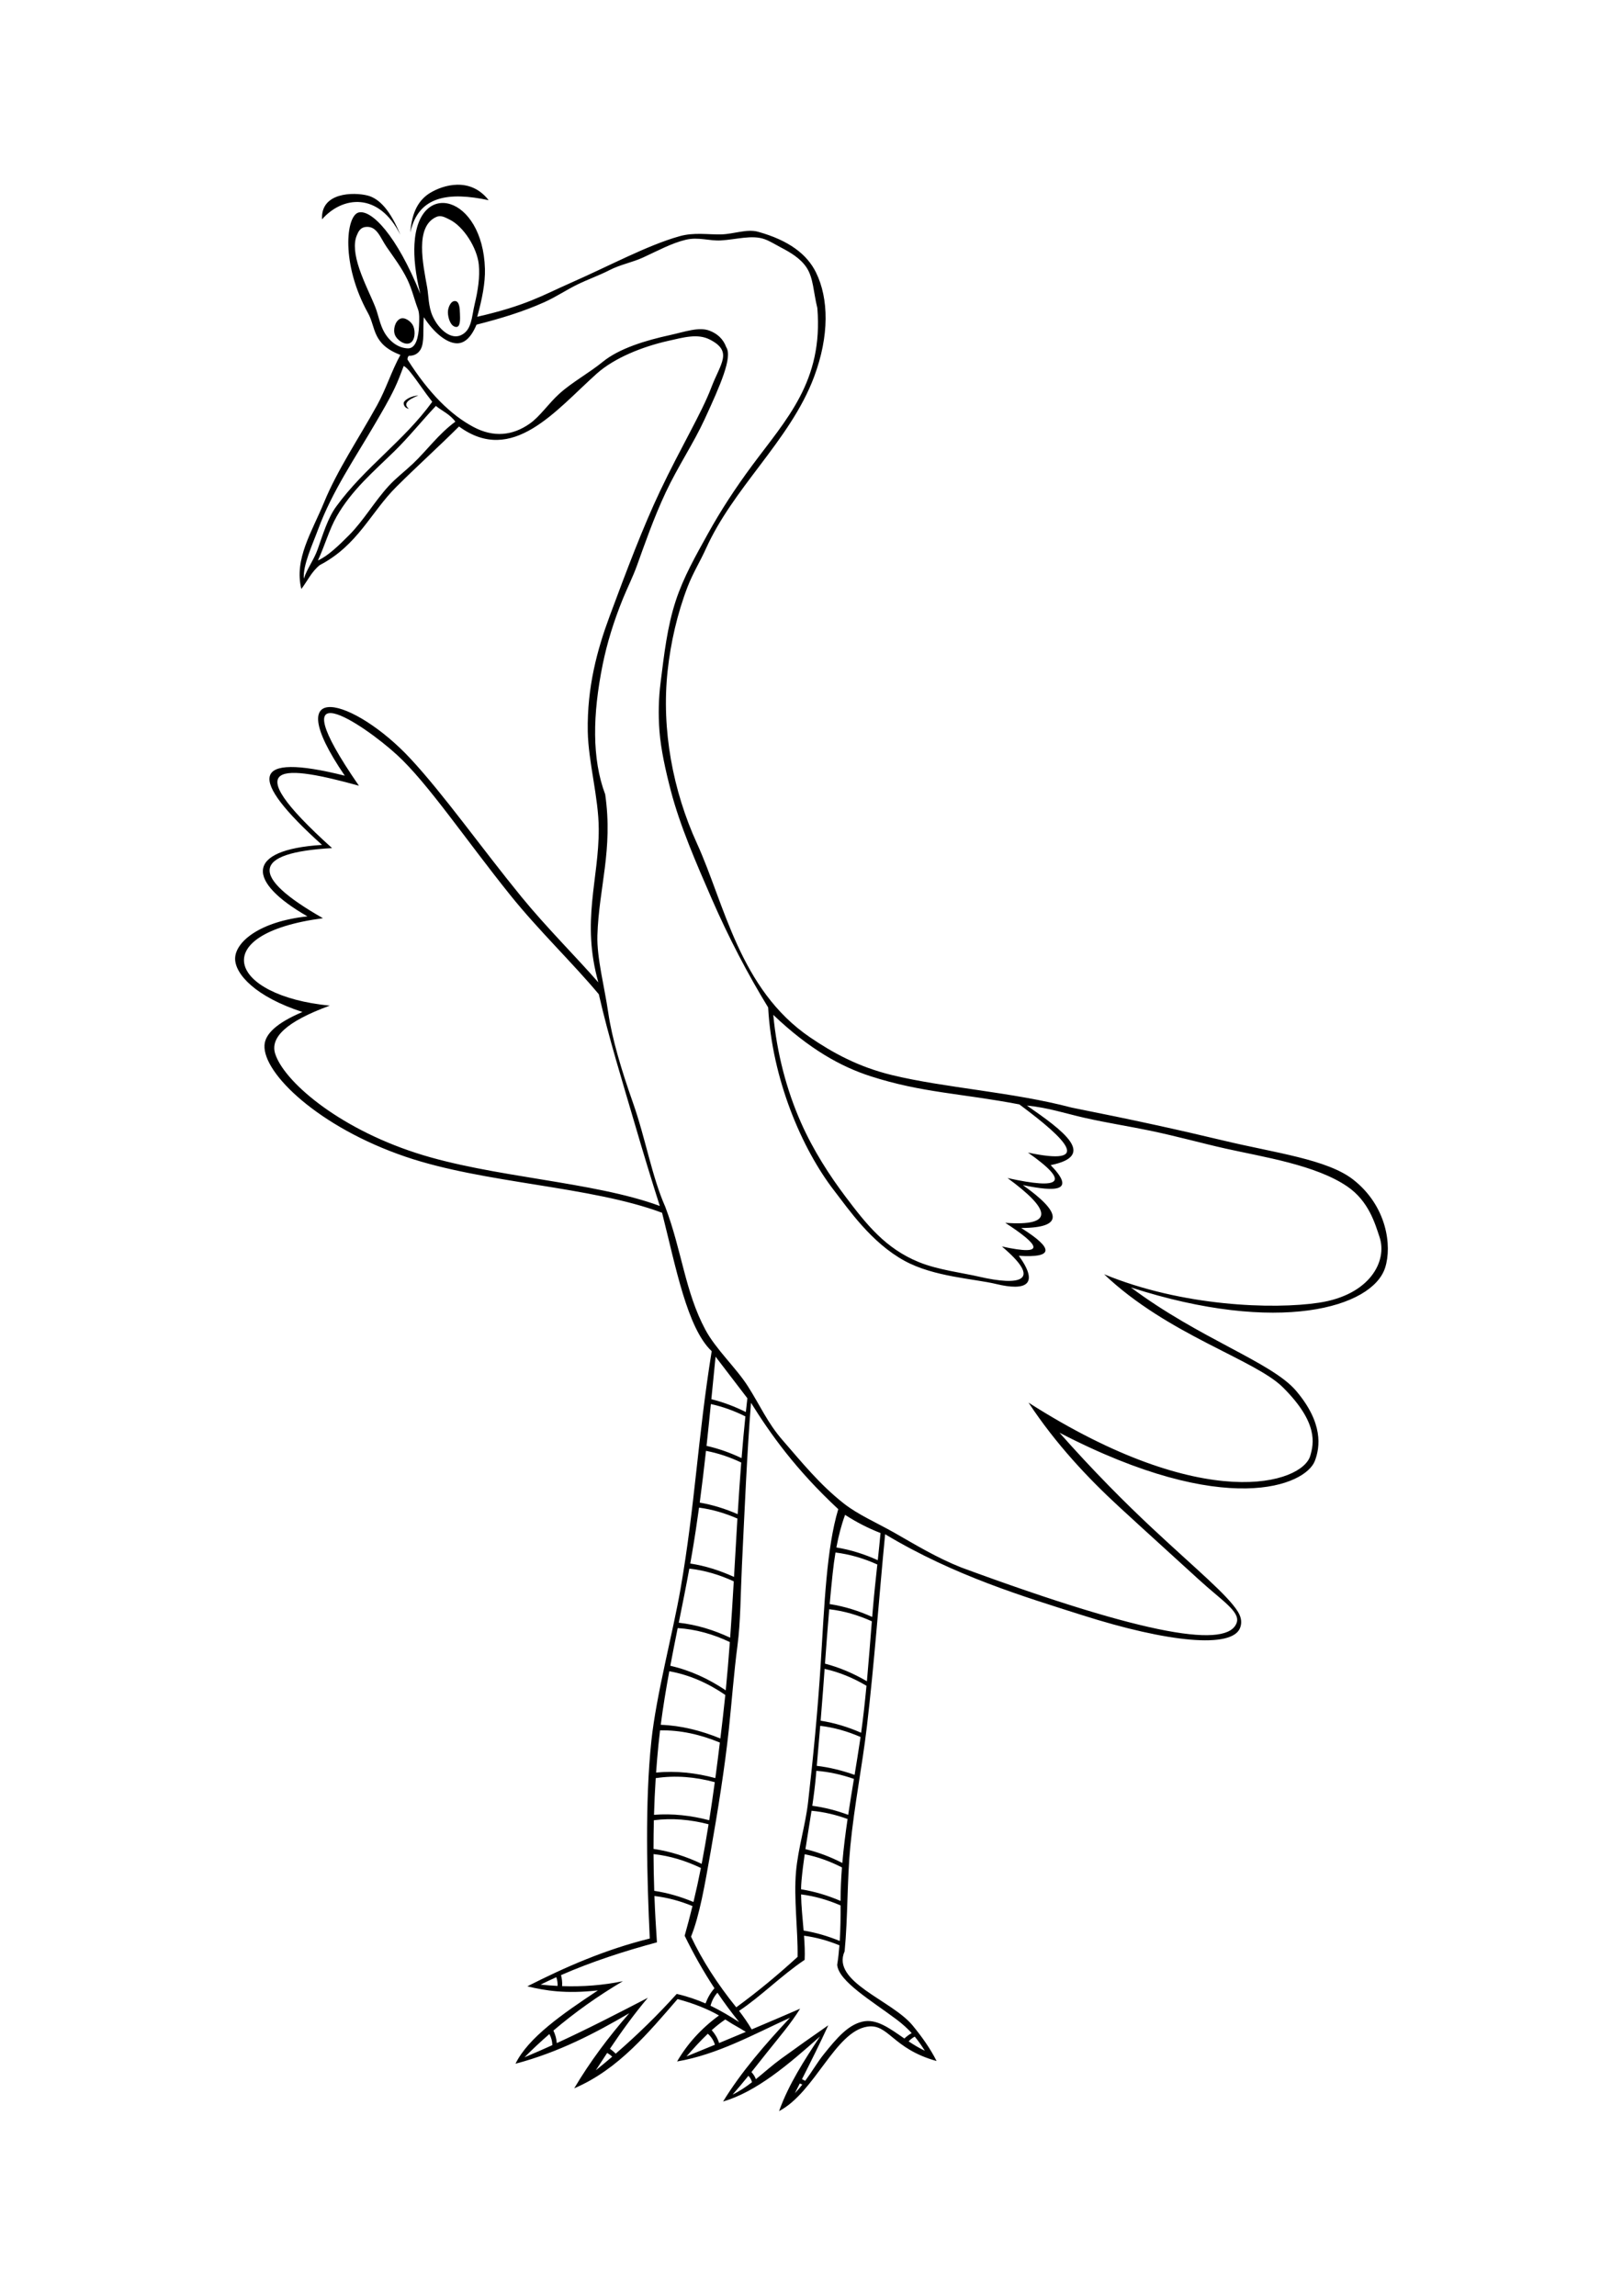 <?xml version='1.0' encoding='utf-8'?>
<svg xmlns="http://www.w3.org/2000/svg" width="210mm" height="297mm" style="shape-rendering:geometricPrecision; text-rendering:geometricPrecision; image-rendering:optimizeQuality; fill-rule:evenodd; clip-rule:evenodd" viewBox="0 0 210 297"> <defs> <style type="text/css">  .fil0 {fill:black}  </style> </defs> <g id="Warstwa_x0020_1">  <path class="fil0" d="M52.242 47.336c0.345,0.211 0.632,0.533 0.881,0.847 0.98,1.233 1.827,2.562 2.806,3.795 -3.711,5.11 -8.733,8.464 -12.444,13.575 -1.065,1.466 -1.685,3.528 -2.378,5.492 -0.497,1.408 -1.356,2.471 -1.795,3.817 -0.134,-1.746 1.089,-4.325 1.851,-6.387 1.822,-4.931 4.753,-9.168 7.399,-13.713 0.87,-1.494 1.76,-2.984 2.519,-4.58 0.433,-0.911 0.789,-1.882 1.16,-2.845zm0.668 5.542c-0.768,-0.586 -0.223,-1.154 1.222,-1.709 -0.856,0.018 -1.772,0.53 -1.887,0.907 -0.069,0.226 0.107,0.747 0.665,0.802zm3.489 -0.364c0.84,0.679 1.827,1.077 2.519,2.037 -2.205,1.617 -3.653,3.699 -5.524,5.466 -1.05,0.991 -2.152,1.81 -3.117,2.867 -1.832,2.006 -3.216,4.434 -5.088,6.324 -1.282,1.294 -2.785,2.75 -4.052,3.291 0.921,-1.99 1.452,-3.98 2.421,-5.683 1.948,-3.424 4.816,-5.84 7.467,-8.436 1.897,-1.856 3.562,-3.948 5.374,-5.867zm-14.73 -24.141c-0.197,-3.515 4.099,-3.529 5.882,-3.081 1.573,0.395 2.998,2.018 4.249,5.084 -2.787,-5.566 -7.47,-5.027 -10.131,-2.003zm21.557 -2.474c-2.394,-3.08 -5.94,-1.94 -7.569,-0.947 -1.4,0.854 -2.372,2.36 -2.562,5.129 1.018,-4.795 5.033,-5.27 10.131,-4.182zm-15.917 3.46c1.466,-0.16 1.867,1.357 2.722,2.6 0.862,1.253 1.931,2.656 2.671,4.191 0.613,1.272 0.925,2.674 1.37,3.822 0.221,0.57 0.179,1.365 0.143,2.205 -0.062,1.448 -0.401,2.929 -1.453,2.889 -1.277,-0.048 -2.378,-0.918 -3.052,-2.106 -0.558,-0.985 -0.754,-2.207 -1.136,-3.194 -0.503,-1.298 -1.449,-3.132 -2.077,-4.984 -0.615,-1.813 -0.753,-3.264 -0.357,-4.267 0.215,-0.544 0.475,-1.081 1.17,-1.157zm7.967 7.85c-0.541,-3.025 -1.627,-7.884 1.176,-9.143 0.598,-0.269 1.13,0.052 1.701,0.329 1.821,0.883 3.576,3.66 3.797,5.816 0.165,1.608 -0.111,3.367 -0.529,5.117 -0.405,1.697 -0.364,3.399 -1.793,4.041 -1.297,0.583 -2.849,-0.723 -3.644,-2.458 -0.562,-1.226 -0.531,-2.712 -0.708,-3.701zm38.696 7.715c-0.393,-1.081 -1.168,-1.771 -2.185,-2.152 -1.383,-0.517 -3.184,0.158 -5.11,0.578 -3.137,0.685 -6.559,1.721 -8.688,3.459 -1.781,1.454 -3.97,2.631 -5.625,4.133 -1.416,1.285 -2.489,2.925 -3.813,3.856 -2.207,1.552 -4.666,1.841 -7.311,0.427 -2.875,-1.537 -5.719,-4.295 -8.519,-8.721 -0.001,-0.197 0.057,-0.355 0.174,-0.473 0.742,0.003 1.221,-0.306 1.522,-0.823 0.538,-0.922 0.278,-2.611 0.418,-4.178 1.368,2.104 2.959,3.302 4.187,3.379 1.017,0.064 1.906,-0.673 2.634,-2.409 3.134,-0.797 6.056,-1.684 8.788,-2.913 1.481,-0.666 2.887,-1.611 4.287,-2.292 1.384,-0.673 2.801,-1.165 4.108,-1.838 1.464,-0.753 2.961,-0.998 4.383,-1.652 1.839,-0.846 3.695,-1.856 5.498,-2.285 1.661,-0.396 3.047,0.17 4.548,0.084 1.993,-0.115 4.034,-0.75 5.663,-0.162 0.69,0.249 1.36,0.677 2.104,1.068 1.241,0.65 2.533,1.406 3.322,2.594 0.894,1.346 0.885,3.17 1.399,5.251 0.776,9.468 -3.995,14.363 -8.432,20.356 -2.171,2.933 -4.034,5.774 -5.725,8.83 -1.573,2.843 -3.152,5.6 -4.16,8.671 -1.108,3.373 -1.502,6.901 -1.971,10.634 -0.241,1.916 -0.311,4.024 -0.138,6.25 0.185,2.369 0.787,5.08 1.466,7.688 1.178,4.525 3.291,9.386 5.305,14.009 2.158,4.953 4.674,9.769 7.29,14.036 0.502,9.219 4.326,18.266 8.59,23.759 1.82,2.345 4.747,6.67 9.071,9.027 3.815,2.08 8.965,2.298 11.88,3 3.731,0.898 5.631,0.135 2.898,-3.657 4.49,0.29 4.591,-0.909 0.301,-3.598 5.695,-0.017 5.107,-2.083 0.218,-5.549 4.293,0.893 6.921,0.841 3.6,-2.584 6.04,-1.218 1.651,-4.43 -3.074,-7.706 2.717,0.263 5.047,1.042 7.458,1.587 2.91,0.658 5.845,1.112 8.497,1.666 3.562,0.745 6.713,1.634 9.732,2.309 4.866,1.089 11.712,2.12 15.789,4.924 2.759,1.898 3.571,4.797 4.149,6.526 1.048,3.133 -1.273,7.5 -7.841,8.493 -5.904,0.893 -17.711,0.484 -27.799,-3.683 8.18,7.805 19.495,11.026 23.118,14.617 4.658,4.618 4.001,7.318 3.558,8.869 -1.012,3.545 -13.6,7.712 -36.453,-6.876 3.513,5.328 7.673,9.747 11.662,13.424 4.1,3.78 7.638,6.953 10.343,9.439 2.921,2.684 5.391,4.162 4.937,5.577 -1.075,3.348 -11.261,1.876 -35.659,-7.119 -3.152,-1.252 -5.891,-2.921 -8.671,-4.505 -2.162,-1.232 -4.661,-2.309 -6.519,-3.771 -3.119,-2.454 -5.433,-5.331 -7.926,-8.197 -1.948,-2.239 -2.89,-4.471 -4.488,-6.976 -1.519,-2.381 -4.138,-4.764 -5.508,-7.33 -2.615,-4.899 -3.03,-10.206 -5.173,-15.869 -1.753,-3.962 -2.527,-8.778 -4.211,-13.554 -1.46,-4.138 -2.677,-8.194 -3.169,-11.568 -0.487,-3.339 -1.493,-7.11 -1.404,-9.993 0.193,-6.204 2.043,-11.078 1.009,-18.248 -1.736,-4.613 -1.631,-10.334 -0.323,-16.8 0.556,-2.748 1.433,-5.598 2.608,-8.489 0.574,-1.412 1.281,-2.804 1.827,-4.313 0.918,-2.538 2.161,-6.153 3.732,-9.488 1.571,-3.335 3.591,-6.332 5.005,-9.4 2.065,-4.477 3.641,-8.063 2.818,-9.349zm-51.007 64.79c-12.836,-11.56 -6.08,-10.701 3.475,-8.069 -10.748,-15.564 0.538,-8.014 4.938,-3.978 3.982,3.652 8.835,10.896 14.677,18.168 3.59,4.469 8.066,8.766 11.426,12.787 1.268,5.588 3.09,11.412 4.756,17.118 1,3.424 2.039,6.847 3.136,10.271 -8.591,-3.178 -21.756,-3.683 -31.524,-6.852 -10.398,-3.373 -17.174,-9.412 -18.248,-12.857 -0.638,-2.046 1.335,-4.112 7.07,-6.207 -13.032,-1.266 -16.144,-9.296 -0.883,-11.309 -9.581,-5.458 -9.188,-8.482 1.178,-9.071zm11.427 -71.681c-3.085,-7.652 -6.337,-10.944 -7.982,-10.545 -1.643,0.399 -2.332,6.655 1.216,13.034 1.019,1.832 0.505,3.997 4.181,5.39 -1.147,2.084 -1.854,4.41 -3.007,6.495 -2.388,4.319 -5.146,8.384 -6.867,12.574 -1.582,3.854 -3.89,7.321 -2.945,11.213 0.794,-1.029 1.294,-2.205 2.381,-3.087 4.949,-2.58 6.576,-6.808 9.937,-10.152 2.646,-2.633 5.439,-5.149 8.085,-7.782 6.911,5.06 12.506,-2.077 17.806,-6.824 2.302,-2.061 5.943,-3.501 9.216,-4.242 2.057,-0.466 3.862,-0.986 5.431,-0.18 3.024,1.553 1.381,3.069 0.193,6.202 -1.258,3.318 -3.931,7.704 -6.642,13.421 -2.176,4.59 -4.262,10.09 -6.524,16.189 -1.591,4.29 -2.92,9.143 -2.82,14.884 0.069,3.929 1.401,8.555 1.419,12.587 0.03,6.574 -2.28,11.916 -0.052,19.878 -2.913,-3.345 -6.726,-7.118 -9.954,-11.072 -5.258,-6.441 -9.986,-13.167 -14.339,-17.855 -7.248,-7.807 -17.362,-10.761 -8.514,2.187 -12.3,-3.08 -12.596,0.272 -2.945,8.953 -10.115,0.642 -9.636,4.812 -1.885,9.247 -6.24,0.666 -9.346,3.331 -9.36,5.466 -0.013,2.006 2.658,4.946 8.712,6.903 -3.327,1.408 -4.827,2.841 -4.911,4.293 -0.211,3.661 7.053,10.623 18.264,14.436 10.206,3.472 23.945,3.789 33.178,7.246 1.776,6.995 3.233,14.893 6.42,17.906 -1.83,11.404 -2.14,19.866 -4.032,30.76 -0.991,5.706 -3.136,13.661 -3.772,19.651 -0.841,7.921 -0.574,17.857 -0.206,25.57 -5.729,1.412 -10.9,3.672 -15.844,6.184 2.335,0.56 4.906,0.993 9.13,0.53 -4.609,3.048 -9.019,6.117 -10.661,9.483 5.637,-1.499 10.267,-3.938 14.725,-6.538 -2.67,3.056 -5.085,6.271 -7.127,9.719 2.884,-1.233 5.306,-3.057 7.513,-5.157 2.073,-1.973 3.957,-4.189 5.858,-6.387 2.061,0.55 3.848,1.257 5.36,2.12 -2.277,1.669 -4.083,3.652 -5.419,5.949 5.202,-0.886 9.836,-3.477 14.607,-5.654 -3.224,3.459 -6.299,6.986 -8.658,10.838 4.335,-1.271 8.447,-4.782 12.546,-8.423 -2.039,3.084 -4.053,6.18 -5.301,9.66 4.628,-2.417 7.242,-10.27 11.407,-10.924 2.758,-0.434 3.251,2.865 8.973,4.445 -0.807,-1.598 -1.885,-3.122 -3.106,-4.605 -2.686,-3.264 -10.564,-5.631 -8.792,-9.589 0.423,-4.356 0.316,-9.241 0.739,-13.597 0.517,-5.324 1.528,-10.272 2.143,-15.497 0.961,-8.151 1.552,-16.554 2.359,-24.859 9.029,5.421 18.061,8.098 25.383,10.433 11.422,3.643 19.431,4.319 20.524,1.735 0.241,-0.569 0.268,-1.3 -0.269,-2.158 -1.373,-2.194 -5.376,-5.466 -11.098,-10.813 -3.451,-3.225 -7.631,-7.405 -11.981,-12.332 21.573,11.196 31.837,6.808 33.044,3.647 0.683,-1.788 1.115,-4.909 -2.45,-9.089 -3.146,-3.688 -12.461,-6.701 -21.347,-13.347 19.091,6.169 31.232,2.594 32.888,-2.55 0.915,-2.842 0.222,-7.991 -4.122,-11.396 -3.353,-2.628 -10.107,-3.459 -16.681,-5.032 -6.03,-1.443 -11.686,-2.683 -19.743,-4.287 -7.713,-2.031 -16.398,-2.539 -23.296,-4.218 -4.339,-1.056 -7.65,-2.888 -10.571,-4.877 -9.129,-6.214 -11.065,-17.283 -14.629,-25.082 -3.102,-6.788 -4.613,-14.705 -3.798,-22.308 0.39,-3.641 1.257,-7.433 2.571,-10.851 0.688,-1.79 1.627,-3.286 2.409,-5.016 1.745,-3.861 4.354,-7.27 6.927,-10.679 2.762,-3.658 5.483,-7.316 7.055,-11.531 1.979,-5.308 1.897,-10.102 0.237,-13.48 -1.156,-2.354 -3.507,-4.149 -7.484,-5.26 -1.458,-0.407 -3.145,0.294 -4.756,0.335 -1.77,0.045 -3.523,-0.3 -5.455,0.25 -4.183,1.191 -8.799,3.713 -14.177,6.085 -3.516,1.55 -5.61,2.868 -11.957,4.322 0.633,-2.304 1.046,-4.402 0.994,-6.209 -0.272,-9.473 -8.636,-11.746 -9.119,-3.205 -0.097,1.711 0.116,3.858 0.763,6.469zm-3.29 5.292c-0.273,-0.679 0.014,-1.777 0.676,-2.087 0.592,-0.278 1.461,0.363 1.705,0.97 0.276,0.686 0.229,1.861 -0.441,2.176 -0.667,0.313 -1.666,-0.375 -1.94,-1.058zm7.909 -1.029c-0.709,-0.053 -1.034,-1.142 -1.058,-1.852 -0.021,-0.59 0.352,-1.544 0.941,-1.499 0.575,0.043 0.597,1.04 0.617,1.617 0.021,0.601 0.1,1.78 -0.5,1.735zm70.619 118.952c5.391,4.539 2.246,5.11 -2.895,3.922 -2.22,-0.513 -5.386,-0.896 -7.824,-1.888 -4.333,-1.762 -6.783,-4.857 -9.523,-8.491 -1.997,-2.648 -4.132,-5.915 -5.746,-9.559 -1.887,-4.261 -3.128,-9.038 -3.588,-13.943 4.692,4.467 8.776,6.708 12.581,7.936 6.677,2.154 11.733,2.207 19.259,3.648 6.333,4.703 9.456,7.992 1.117,6.233 5.559,3.898 4.287,4.826 -2.646,3.293 5.537,4.052 6.19,6.266 -0.294,5.792 4.357,2.828 5.497,4.364 -0.441,3.058zm-40.219 89.288c1.104,-2.726 1.784,-6.68 2.547,-11.025 0.899,-5.125 1.821,-10.807 2.35,-15.827 0.38,-3.605 0.65,-7.277 1.114,-10.809 0.407,-3.099 0.402,-6.764 0.576,-10.353 0.348,-7.178 0.662,-14.669 1.175,-21.047 2.47,3.964 5.758,8.618 11.29,13.759 -1.509,5.006 -1.79,12.263 -2.263,19.862 -0.38,6.101 -0.995,12.412 -1.641,18.034 -0.346,3.01 -1.283,5.919 -1.56,8.968 -0.315,3.469 0.252,7.467 0.201,11.054 -2.499,2.286 -5.125,4.476 -7.938,6.527 -2.46,-3.048 -4.41,-6.096 -5.851,-9.143zm-1.852 7.409c-2.421,2.694 -5.053,5.271 -7.895,7.731 -0.226,-0.238 -0.476,-0.448 -0.747,-0.633 1.533,-2.282 3.138,-4.506 4.909,-6.598 -3.837,1.988 -7.676,3.976 -11.784,5.863 -0.042,-0.568 -0.195,-1.107 -0.437,-1.621 2.76,-2.347 5.755,-4.476 8.986,-6.388 -2.551,0.531 -5.173,0.729 -7.858,0.637 0.03,-0.482 -0.022,-0.957 -0.141,-1.425 3.974,-1.738 8.143,-3.087 12.409,-4.239 -0.14,-1.983 -0.249,-3.983 -0.325,-5.992 1.689,0.195 3.327,0.641 4.923,1.299 -0.322,1.311 -0.662,2.602 -1.011,3.84 1.138,2.327 2.411,4.598 3.857,6.796 -0.497,0.545 -0.874,1.209 -1.158,1.964 -1.115,-0.489 -2.336,-0.914 -3.728,-1.234zm-2.907 -13.335c-0.053,-1.58 -0.085,-3.166 -0.092,-4.754 2.116,0.23 4.154,0.854 6.128,1.797 -0.285,1.458 -0.61,2.939 -0.962,4.401 -1.637,-0.685 -3.324,-1.182 -5.074,-1.443zm-0.094 -5.423c-0.001,-1.236 0.014,-2.474 0.044,-3.711 2.365,-0.3 4.725,-0.09 7.081,0.524 -0.273,1.711 -0.569,3.417 -0.893,5.118 -1.998,-0.945 -4.067,-1.619 -6.233,-1.932zm0.063 -4.41c0.046,-1.584 0.119,-3.167 0.221,-4.746 2.553,-0.383 5.1,-0.165 7.643,0.521 -0.224,1.647 -0.461,3.289 -0.719,4.926 -2.354,-0.614 -4.733,-0.889 -7.146,-0.701zm0.27 -5.468c0.085,-1.206 0.186,-2.409 0.306,-3.607 0.062,-0.619 0.131,-1.237 0.206,-1.853 2.611,-0.046 5.188,0.525 7.739,1.578 -0.187,1.537 -0.381,3.07 -0.586,4.598 -2.523,-0.676 -5.074,-0.966 -7.665,-0.716zm0.602 -6.178c0.3,-2.325 0.683,-4.63 1.106,-6.929 2.613,0.469 5.013,1.535 7.247,3.066 -0.097,0.956 -0.199,1.909 -0.31,2.86 -0.108,0.926 -0.218,1.85 -0.329,2.773 -2.518,-1.031 -5.083,-1.673 -7.713,-1.77zm1.237 -7.636c0.305,-1.627 0.628,-3.25 0.955,-4.876 2.348,0.149 4.59,0.784 6.749,1.808 -0.153,2.089 -0.327,4.172 -0.53,6.245 -2.21,-1.481 -4.58,-2.589 -7.174,-3.177zm1.094 -5.571c0.468,-2.323 0.938,-4.651 1.367,-6.997 1.987,0.221 3.899,0.79 5.75,1.645 -0.142,2.434 -0.292,4.866 -0.466,7.289 -2.119,-0.994 -4.325,-1.675 -6.651,-1.938zm1.487 -7.657c0.083,-0.46 0.164,-0.921 0.242,-1.382 0.331,-1.937 0.626,-3.889 0.895,-5.85 1.707,0.229 3.359,0.713 4.964,1.415 -0.153,2.516 -0.293,5.036 -0.439,7.554 -1.816,-0.832 -3.697,-1.434 -5.663,-1.737zm1.226 -7.882c0.298,-2.225 0.564,-4.459 0.81,-6.694 1.572,0.297 3.089,0.811 4.56,1.511 -0.173,2.221 -0.322,4.449 -0.459,6.681 -1.583,-0.691 -3.216,-1.205 -4.911,-1.498zm0.881 -7.338c0.196,-1.805 0.381,-3.61 0.56,-5.409 1.538,0.333 3.024,0.875 4.466,1.595 -0.186,1.793 -0.347,3.594 -0.492,5.4 -1.458,-0.694 -2.966,-1.235 -4.534,-1.586zm0.623 -6.039c0.183,-1.842 0.362,-3.678 0.545,-5.501 1.372,1.793 2.744,3.587 4.116,5.38 -0.069,0.593 -0.135,1.188 -0.199,1.783 -1.436,-0.713 -2.92,-1.279 -4.462,-1.662zm0.787 76.781c0.874,1.294 1.81,2.562 2.816,3.801 -1.173,-0.744 -2.369,-1.474 -3.711,-2.115 0.18,-0.659 0.478,-1.22 0.895,-1.686zm-20.682 -0.878c-0.728,-0.036 -1.461,-0.094 -2.198,-0.171 0.671,-0.332 1.349,-0.651 2.032,-0.958 0.128,0.363 0.183,0.74 0.166,1.129zm-0.676 7.658c-1.178,0.535 -2.38,1.063 -3.61,1.579 1.034,-1.04 2.108,-2.043 3.22,-3.011 0.247,0.435 0.376,0.912 0.389,1.432zm7.742 1.495c-0.694,0.593 -1.401,1.18 -2.12,1.76 0.483,-0.75 0.969,-1.498 1.463,-2.24 0.241,0.13 0.46,0.29 0.657,0.48zm9.611 -0.034c1.236,-0.503 2.463,-1.006 3.68,-1.509 -0.175,-0.569 -0.482,-1.044 -0.921,-1.423 -0.993,0.943 -1.895,1.96 -2.76,2.932zm4.221 -1.732c1.161,-0.481 2.314,-0.962 3.458,-1.443 -0.54,-0.335 -1.152,-0.688 -1.768,-1.039 -0.32,-0.207 -0.616,-0.394 -0.893,-0.566 -0.618,0.421 -1.2,0.888 -1.753,1.383 0.431,0.489 0.76,1.038 0.956,1.665zm4.216 -1.762c2.117,-0.893 4.205,-1.786 6.264,-2.679 -1.205,1.952 -2.752,3.734 -4.268,5.642 -0.668,0.841 -1.339,1.697 -2.028,2.557 0.257,0.279 0.452,0.584 0.575,0.919 1.093,-0.88 2.141,-1.83 3.284,-2.658 1.998,-1.448 4.023,-2.887 6.084,-4.314 -1.079,2.349 -2.257,4.705 -3.405,6.976 0.142,0.063 0.281,0.132 0.417,0.21 0.916,-1.237 1.597,-2.425 2.384,-3.41 1.755,-2.196 3.161,-3.794 4.981,-4.237 1.849,-0.45 3.529,0.843 5.469,2.172 0.287,-0.273 0.601,-0.508 0.946,-0.699 -0.523,-0.572 -1.158,-1.162 -1.961,-1.765 -3.22,-2.417 -7.497,-4.935 -7.679,-7.066 0.13,-0.816 0.223,-1.663 0.29,-2.527 -1.489,-0.61 -3.014,-1.034 -4.583,-1.243 0.081,1.082 0.13,2.138 0.082,3.123 -3.052,2.054 -5.674,4.74 -8.484,6.598 0.577,0.757 1.143,1.556 1.632,2.403zm11.392 -11.441c0.097,-1.51 0.118,-3.065 0.109,-4.599 -1.656,-0.716 -3.357,-1.205 -5.112,-1.423 0.024,1.505 0.196,3.108 0.328,4.676 1.608,0.263 3.163,0.724 4.675,1.346zm0.107 -5.178c0.002,-1.451 0.068,-2.895 0.18,-4.336 -1.542,-0.792 -3.145,-1.373 -4.821,-1.706 -0.163,1.129 -0.307,2.267 -0.412,3.422 -0.033,0.362 -0.051,0.735 -0.057,1.115 1.762,0.28 3.462,0.797 5.111,1.504zm0.227 -4.913c0.164,-1.899 0.403,-3.791 0.681,-5.685 -1.522,-0.556 -3.075,-0.922 -4.664,-1.067 -0.254,1.657 -0.538,3.304 -0.789,4.966 1.663,0.395 3.249,1.005 4.771,1.787zm0.761 -6.225c0.232,-1.548 0.486,-3.096 0.742,-4.65 -1.609,-0.559 -3.23,-0.919 -4.862,-1.046l-0.053 0.614c-0.115,1.321 -0.282,2.621 -0.473,3.912 1.59,0.209 3.137,0.61 4.647,1.169zm0.827 -5.17c0.241,-1.465 0.48,-2.935 0.7,-4.412 0.024,-0.163 0.048,-0.326 0.071,-0.489 -1.685,-0.735 -3.421,-1.231 -5.218,-1.443 -0.144,1.724 -0.295,3.449 -0.445,5.175 1.654,0.196 3.283,0.599 4.892,1.169zm0.848 -5.449c0.278,-2.013 0.499,-4.045 0.691,-6.08 -1.713,-1.012 -3.513,-1.759 -5.417,-2.185 -0.067,0.915 -0.133,1.831 -0.201,2.747 -0.098,1.318 -0.204,2.638 -0.313,3.957 1.813,0.285 3.555,0.823 5.24,1.561zm0.746 -6.663c0.238,-2.596 0.432,-5.193 0.639,-7.756 -1.778,-0.803 -3.612,-1.341 -5.515,-1.561 -0.202,2.345 -0.376,4.692 -0.547,7.04 1.911,0.497 3.711,1.277 5.422,2.277zm0.685 -8.318c0.026,-0.321 0.053,-0.642 0.08,-0.962 0.169,-2.012 0.375,-3.896 0.583,-5.825 -1.746,-0.789 -3.547,-1.323 -5.413,-1.55 -0.149,0.891 -0.268,1.794 -0.364,2.691 -0.142,1.326 -0.27,2.652 -0.388,3.979 1.908,0.295 3.736,0.871 5.503,1.667zm0.722 -7.343c0.122,-1.138 0.243,-2.298 0.356,-3.514 -1.607,-0.627 -3.136,-1.411 -4.586,-2.352 -0.489,1.319 -0.853,2.748 -1.126,4.218 1.855,0.303 3.636,0.872 5.357,1.648zm3.993 62.25c0.66,0.438 1.354,0.861 2.095,1.209 -0.365,-0.575 -0.772,-1.187 -1.305,-1.826 -0.3,0.162 -0.564,0.368 -0.791,0.617zm-14.084 5.446l-0.637 1.261c0.354,-0.374 0.673,-0.751 0.967,-1.124 -0.107,-0.052 -0.217,-0.098 -0.33,-0.137zm-6.648 -0.993c-0.658,0.812 -1.335,1.626 -2.045,2.43 0.902,-0.438 1.722,-0.994 2.509,-1.6 -0.079,-0.315 -0.233,-0.592 -0.464,-0.83z"/> </g> </svg>